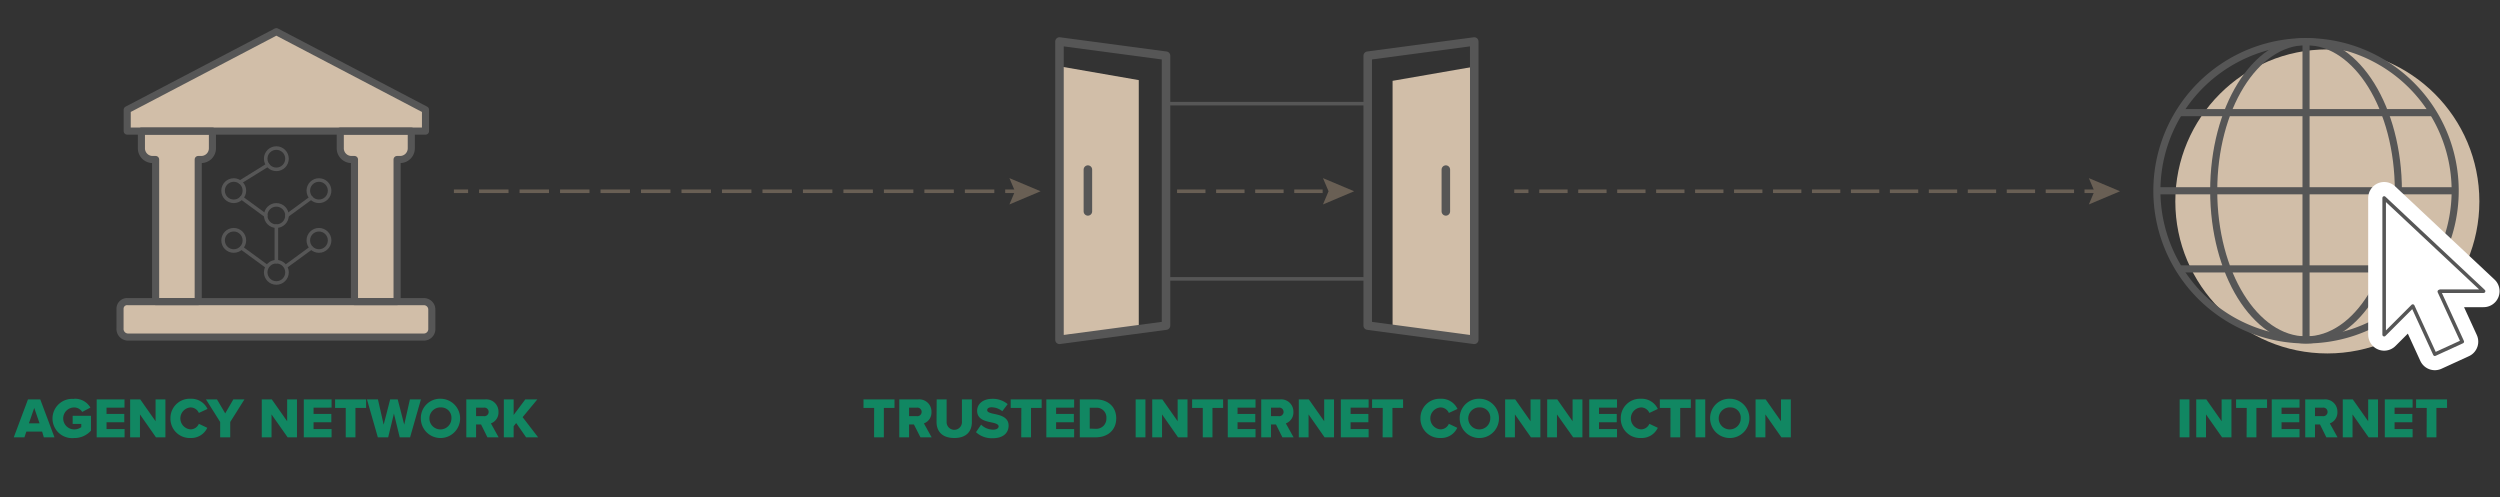 <?xml version="1.0" encoding="utf-8"?>
<svg xmlns="http://www.w3.org/2000/svg" id="Layer_1" data-name="Layer 1" viewBox="0 0 704 140">
  <rect x="0" y="0" width="704" height="140" fill="#333333" stroke="none"/>
  <defs>
    <style>.cls-1{fill:#d1bea8;}.cls-10,.cls-11,.cls-12,.cls-13,.cls-14,.cls-15,.cls-2,.cls-4,.cls-6,.cls-7,.cls-9{fill:none;}.cls-10,.cls-11,.cls-2,.cls-9{stroke:#695f54;}.cls-10,.cls-11,.cls-12,.cls-15,.cls-2,.cls-9{stroke-miterlimit:10;}.cls-2{stroke-dasharray:8 3;}.cls-3{fill:#695f54;}.cls-12,.cls-13,.cls-14,.cls-15,.cls-4,.cls-6,.cls-8{stroke:#565656;}.cls-4{stroke-miterlimit:20;}.cls-13,.cls-14,.cls-4{stroke-width:2px;}.cls-5{fill:#118762;}.cls-13,.cls-15,.cls-6,.cls-7,.cls-8{stroke-linecap:round;}.cls-13,.cls-14,.cls-6,.cls-7,.cls-8{stroke-linejoin:round;}.cls-6{stroke-width:2.4px;}.cls-7{stroke:#fff;stroke-width:9px;}.cls-8{fill:#fff;}.cls-10{stroke-dasharray:8.29 3.11;}.cls-11{stroke-dasharray:7.98 2.99;}</style>
  </defs>
  <path class="cls-1" d="M119.42,84.94h-7.6v-40h.8a3.16,3.16,0,0,0,3.2-3.2v-4.8h4v-6l-42-22-42,22v6h4v4.8a3.16,3.16,0,0,0,3.2,3.2h.8v40H36a2,2,0,0,0-2.2,2v5.5A2.29,2.29,0,0,0,36,94.92h83.4a2.24,2.24,0,0,0,2.2-2.24v-5.5A2.24,2.24,0,0,0,119.42,84.94Zm-63.6-40h.8a3.16,3.16,0,0,0,3.2-3.2v-4.8h36v4.8a3.16,3.16,0,0,0,3.2,3.2h.8v40h-44Z"/>
  <path class="cls-1" d="M392.15,92.62V22.76l23-4-1,76Z"/>
  <path class="cls-1" d="M298.68,94.51l-1-75.95,23,4V92.41Z"/>
  <line class="cls-2" x1="331.46" y1="53.86" x2="375.35" y2="53.86"/>
  <polygon class="cls-3" points="372.55 57.57 374.12 53.86 372.55 50.16 381.32 53.86 372.55 57.57"/>
  <circle class="cls-1" cx="655.38" cy="56.72" r="42.81"/>
  <path class="cls-4" d="M649.38,95.72a42,42,0,0,1,0-84"/>
  <path class="cls-4" d="M649.38,11.72c14.36,0,26,18.8,26,42s-11.64,42-26,42"/>
  <path class="cls-4" d="M649.38,11.72a42,42,0,0,1,0,84"/>
  <path class="cls-5" d="M246.16,114.87h-3v-2.4h8.73v2.4h-3v8.28h-2.75Z"/>
  <path class="cls-5" d="M257.36,119.53H256v3.62h-2.76V112.47h5.35a3.43,3.43,0,0,1,3.71,3.55,3.24,3.24,0,0,1-2.13,3.21l2.18,3.92h-3.15Zm.76-4.74H256v2.4h2.17a1.21,1.21,0,1,0,0-2.4Z"/>
  <path class="cls-5" d="M263.77,112.47h2.8v6.26a2.16,2.16,0,1,0,4.31,0v-6.26h2.8v6.34c0,2.66-1.52,4.53-4.95,4.53s-5-1.89-5-4.51Z"/>
  <path class="cls-5" d="M276.28,119.58a4.83,4.83,0,0,0,3.41,1.41c.95,0,1.52-.4,1.52-.92s-.69-.84-1.82-1.08c-1.76-.36-4.23-.8-4.23-3.33,0-1.8,1.52-3.35,4.26-3.35a6.51,6.51,0,0,1,4.34,1.49l-1.51,2a4.92,4.92,0,0,0-3-1.11c-.91,0-1.26.37-1.26.84s.65.75,1.84,1c1.76.37,4.19.88,4.19,3.3,0,2.14-1.58,3.57-4.45,3.57a6.49,6.49,0,0,1-4.73-1.7Z"/>
  <path class="cls-5" d="M287.61,114.87h-3v-2.4h8.72v2.4h-3v8.28h-2.75Z"/>
  <path class="cls-5" d="M294.65,112.47h7.83v2.32H297.4v1.78h5v2.34h-5v1.92h5.08v2.32h-7.83Z"/>
  <path class="cls-5" d="M304.07,112.47h4.49c3.36,0,5.77,2,5.77,5.33s-2.41,5.35-5.76,5.35h-4.5Zm4.49,8.28a2.84,2.84,0,0,0,3-3,2.74,2.74,0,0,0-2.95-2.93h-1.74v5.88Z"/>
  <path class="cls-5" d="M319.8,112.47h2.75v10.68H319.8Z"/>
  <path class="cls-5" d="M327.23,116.7v6.45h-2.76V112.47h2.84l4.32,6.15v-6.15h2.77v10.68h-2.66Z"/>
  <path class="cls-5" d="M338.7,114.87h-3v-2.4h8.73v2.4h-3v8.28H338.7Z"/>
  <path class="cls-5" d="M345.74,112.47h7.82v2.32h-5.07v1.78h5v2.34h-5v1.92h5.07v2.32h-7.82Z"/>
  <path class="cls-5" d="M359.32,119.53h-1.41v3.62h-2.75V112.47h5.35a3.43,3.43,0,0,1,3.71,3.55,3.26,3.26,0,0,1-2.13,3.21l2.18,3.92h-3.15Zm.77-4.74h-2.18v2.4h2.18a1.21,1.21,0,1,0,0-2.4Z"/>
  <path class="cls-5" d="M368.49,116.7v6.45h-2.75V112.47h2.83l4.32,6.15v-6.15h2.77v10.68H373Z"/>
  <path class="cls-5" d="M377.58,112.47h7.82v2.32h-5.07v1.78h5v2.34h-5v1.92h5.07v2.32h-7.82Z"/>
  <path class="cls-5" d="M389.38,114.87h-3v-2.4h8.73v2.4h-3v8.28h-2.76Z"/>
  <path class="cls-5" d="M400,117.82a5.43,5.43,0,0,1,5.69-5.53,5,5,0,0,1,4.74,2.87L408,116.28a2.58,2.58,0,0,0-2.37-1.55,3.1,3.1,0,0,0,0,6.18,2.59,2.59,0,0,0,2.37-1.56l2.37,1.12a5,5,0,0,1-4.74,2.87A5.43,5.43,0,0,1,400,117.82Z"/>
  <path class="cls-5" d="M416.76,112.29a5.53,5.53,0,1,1-5.71,5.53A5.42,5.42,0,0,1,416.76,112.29Zm0,2.44a3.1,3.1,0,1,0,2.9,3.09A2.87,2.87,0,0,0,416.76,114.73Z"/>
  <path class="cls-5" d="M426.6,116.7v6.45h-2.75V112.47h2.83l4.32,6.15v-6.15h2.77v10.68h-2.66Z"/>
  <path class="cls-5" d="M438.44,116.7v6.45h-2.75V112.47h2.83l4.32,6.15v-6.15h2.77v10.68H443Z"/>
  <path class="cls-5" d="M447.53,112.47h7.82v2.32h-5.07v1.78h5v2.34h-5v1.92h5.07v2.32h-7.82Z"/>
  <path class="cls-5" d="M456.41,117.82a5.43,5.43,0,0,1,5.69-5.53,5,5,0,0,1,4.74,2.87l-2.37,1.12a2.58,2.58,0,0,0-2.37-1.55,3.1,3.1,0,0,0,0,6.18,2.59,2.59,0,0,0,2.37-1.56l2.37,1.12a5,5,0,0,1-4.74,2.87A5.43,5.43,0,0,1,456.41,117.82Z"/>
  <path class="cls-5" d="M470.41,114.87h-3v-2.4h8.73v2.4h-3v8.28h-2.75Z"/>
  <path class="cls-5" d="M477.45,112.47h2.75v10.68h-2.75Z"/>
  <path class="cls-5" d="M487.29,112.29a5.53,5.53,0,1,1-5.72,5.53A5.43,5.43,0,0,1,487.29,112.29Zm0,2.44a3.1,3.1,0,1,0,2.9,3.09A2.87,2.87,0,0,0,487.29,114.73Z"/>
  <path class="cls-5" d="M497.13,116.7v6.45h-2.76V112.47h2.84l4.32,6.15v-6.15h2.77v10.68h-2.66Z"/>
  <path class="cls-5" d="M11.86,121.53H7.42l-.54,1.62h-3l4-10.68h3.46l4,10.68h-3Zm-3.72-2.32h3l-1.5-4.34Z"/>
  <path class="cls-5" d="M20.89,112.29a5,5,0,0,1,4.57,2.49L23.15,116a2.66,2.66,0,0,0-2.26-1.26,3.09,3.09,0,0,0,0,6.18,3.33,3.33,0,0,0,2-.64v-.9H20.46v-2.29h5.16v4.18a6.21,6.21,0,0,1-4.73,2.08,5.53,5.53,0,1,1,0-11Z"/>
  <path class="cls-5" d="M27.23,112.47h7.83v2.32H30v1.78h5v2.34H30v1.92h5.08v2.32H27.23Z"/>
  <path class="cls-5" d="M39.41,116.7v6.45H36.65V112.47h2.84l4.32,6.15v-6.15h2.77v10.68H43.92Z"/>
  <path class="cls-5" d="M48,117.82a5.43,5.43,0,0,1,5.7-5.53,5,5,0,0,1,4.73,2.87L56,116.28a2.57,2.57,0,0,0-2.36-1.55,3.1,3.1,0,0,0,0,6.18A2.58,2.58,0,0,0,56,119.35l2.37,1.12a5,5,0,0,1-4.73,2.87A5.43,5.43,0,0,1,48,117.82Z"/>
  <path class="cls-5" d="M62,118.84l-4-6.37h3.1l2.32,3.94,2.29-3.94h3.12l-4,6.37v4.31H62Z"/>
  <path class="cls-5" d="M76.46,116.7v6.45H73.71V112.47h2.83l4.32,6.15v-6.15h2.77v10.68H81Z"/>
  <path class="cls-5" d="M85.55,112.47h7.82v2.32H88.3v1.78h5v2.34h-5v1.92h5.07v2.32H85.55Z"/>
  <path class="cls-5" d="M97.36,114.87h-3v-2.4h8.73v2.4h-3v8.28H97.36Z"/>
  <path class="cls-5" d="M110.93,116.46l-1.62,6.69H106.4l-3.06-10.68h3.09l1.61,7.12,1.83-7.12H112l1.83,7.12,1.6-7.12h3.1l-3.05,10.68h-2.92Z"/>
  <path class="cls-5" d="M124.22,112.29a5.53,5.53,0,1,1-5.71,5.53A5.42,5.42,0,0,1,124.22,112.29Zm0,2.44a3.1,3.1,0,1,0,2.9,3.09A2.87,2.87,0,0,0,124.22,114.73Z"/>
  <path class="cls-5" d="M135.47,119.53h-1.41v3.62h-2.75V112.47h5.34a3.44,3.44,0,0,1,3.72,3.55,3.26,3.26,0,0,1-2.13,3.21l2.17,3.92h-3.15Zm.77-4.74h-2.18v2.4h2.18a1.21,1.21,0,1,0,0-2.4Z"/>
  <path class="cls-5" d="M145.36,119.13l-.72.9v3.12h-2.76V112.47h2.76v4.39l3.28-4.39h3.39l-4.14,5,4.37,5.69h-3.38Z"/>
  <path class="cls-5" d="M613.79,112.47h2.75v10.68h-2.75Z"/>
  <path class="cls-5" d="M621.21,116.7v6.45h-2.75V112.47h2.83l4.32,6.15v-6.15h2.77v10.68h-2.65Z"/>
  <path class="cls-5" d="M632.68,114.87h-3v-2.4h8.72v2.4h-3v8.28h-2.76Z"/>
  <path class="cls-5" d="M639.72,112.47h7.83v2.32h-5.07v1.78h5v2.34h-5v1.92h5.07v2.32h-7.83Z"/>
  <path class="cls-5" d="M653.31,119.53H651.9v3.62h-2.75V112.47h5.34a3.44,3.44,0,0,1,3.72,3.55,3.26,3.26,0,0,1-2.13,3.21l2.17,3.92H655.1Zm.77-4.74H651.9v2.4h2.18a1.21,1.21,0,1,0,0-2.4Z"/>
  <path class="cls-5" d="M662.47,116.7v6.45h-2.75V112.47h2.83l4.33,6.15v-6.15h2.77v10.68H667Z"/>
  <path class="cls-5" d="M671.56,112.47h7.83v2.32h-5.08v1.78h5v2.34h-5v1.92h5.08v2.32h-7.83Z"/>
  <path class="cls-5" d="M683.37,114.87h-3v-2.4h8.72v2.4h-3v8.28h-2.75Z"/>
  <path class="cls-6" d="M385.15,91.69v-76l30-4v84Z"/>
  <line class="cls-6" x1="407.15" y1="47.76" x2="407.15" y2="59.53"/>
  <path class="cls-6" d="M298.35,95.69v-84l30,4v76Z"/>
  <line class="cls-6" x1="306.35" y1="47.76" x2="306.35" y2="59.53"/>
  <path class="cls-4" d="M649.38,95.72c-14.36,0-26-18.8-26-42s11.64-42,26-42m0,0v84m-36-64,71.78,0H613.38m78,22h-84m77.78,22H613.38"/>
  <path class="cls-7" d="M687.13,82h12.25l-28-26.25v38.5l8.06-8.06,6.21,13.56,7.73-3.54-6.47-14.1Z"/>
  <path class="cls-8" d="M687.13,82h12.25l-28-26.25v38.5l8.06-8.06,6.21,13.56,7.73-3.54-6.47-14.1Z"/>
  <path class="cls-9" d="M287.06,53.86h-4"/>
  <path class="cls-10" d="M280,53.86H133.38"/>
  <path class="cls-9" d="M131.82,53.86h-4"/>
  <polygon class="cls-3" points="284.25 50.16 285.82 53.86 284.25 57.57 293.03 53.86 284.25 50.16"/>
  <path class="cls-9" d="M591,53.86h-4"/>
  <path class="cls-11" d="M584.05,53.86H431.91"/>
  <path class="cls-9" d="M430.41,53.86h-4"/>
  <polygon class="cls-3" points="588.22 50.16 589.79 53.86 588.22 57.57 597 53.86 588.22 50.16"/>
  <rect class="cls-12" x="328.35" y="29.19" width="56.8" height="49.34"/>
  <path class="cls-13" d="M36,94.92h83.4a2.24,2.24,0,0,0,2.2-2.24v-5.5a2.24,2.24,0,0,0-2.2-2.24H36a2,2,0,0,0-2.2,2v5.5A2.29,2.29,0,0,0,36,94.92Z"/>
  <path class="cls-13" d="M39.82,41.72a3.16,3.16,0,0,0,3.2,3.2h.8v40h12v-40h.8a3.16,3.16,0,0,0,3.2-3.2v-4.8h-20Z"/>
  <path class="cls-13" d="M95.82,41.72a3.16,3.16,0,0,0,3.2,3.2h.8v40h12v-40h.8a3.16,3.16,0,0,0,3.2-3.2v-4.8h-20Z"/>
  <path class="cls-14" d="M77.82,8.92l-42,22v6h84v-6Z"/>
  <circle class="cls-15" cx="77.82" cy="44.69" r="3"/>
  <circle class="cls-15" cx="65.82" cy="53.69" r="3"/>
  <circle class="cls-15" cx="77.82" cy="76.69" r="3"/>
  <circle class="cls-15" cx="89.82" cy="53.69" r="3"/>
  <circle class="cls-15" cx="65.82" cy="67.69" r="3"/>
  <circle class="cls-15" cx="89.82" cy="67.69" r="3"/>
  <circle class="cls-15" cx="77.82" cy="60.69" r="3"/>
  <line class="cls-15" x1="68.02" y1="55.72" x2="74.82" y2="60.69"/>
  <line class="cls-15" x1="80.82" y1="60.69" x2="87.62" y2="55.72"/>
  <line class="cls-15" x1="68.02" y1="69.82" x2="74.82" y2="74.79"/>
  <line class="cls-15" x1="80.82" y1="74.79" x2="87.62" y2="69.82"/>
  <line class="cls-15" x1="67.61" y1="51.29" x2="75.4" y2="46.46"/>
  <line class="cls-15" x1="77.82" y1="63.69" x2="77.82" y2="73.69"/>
</svg>